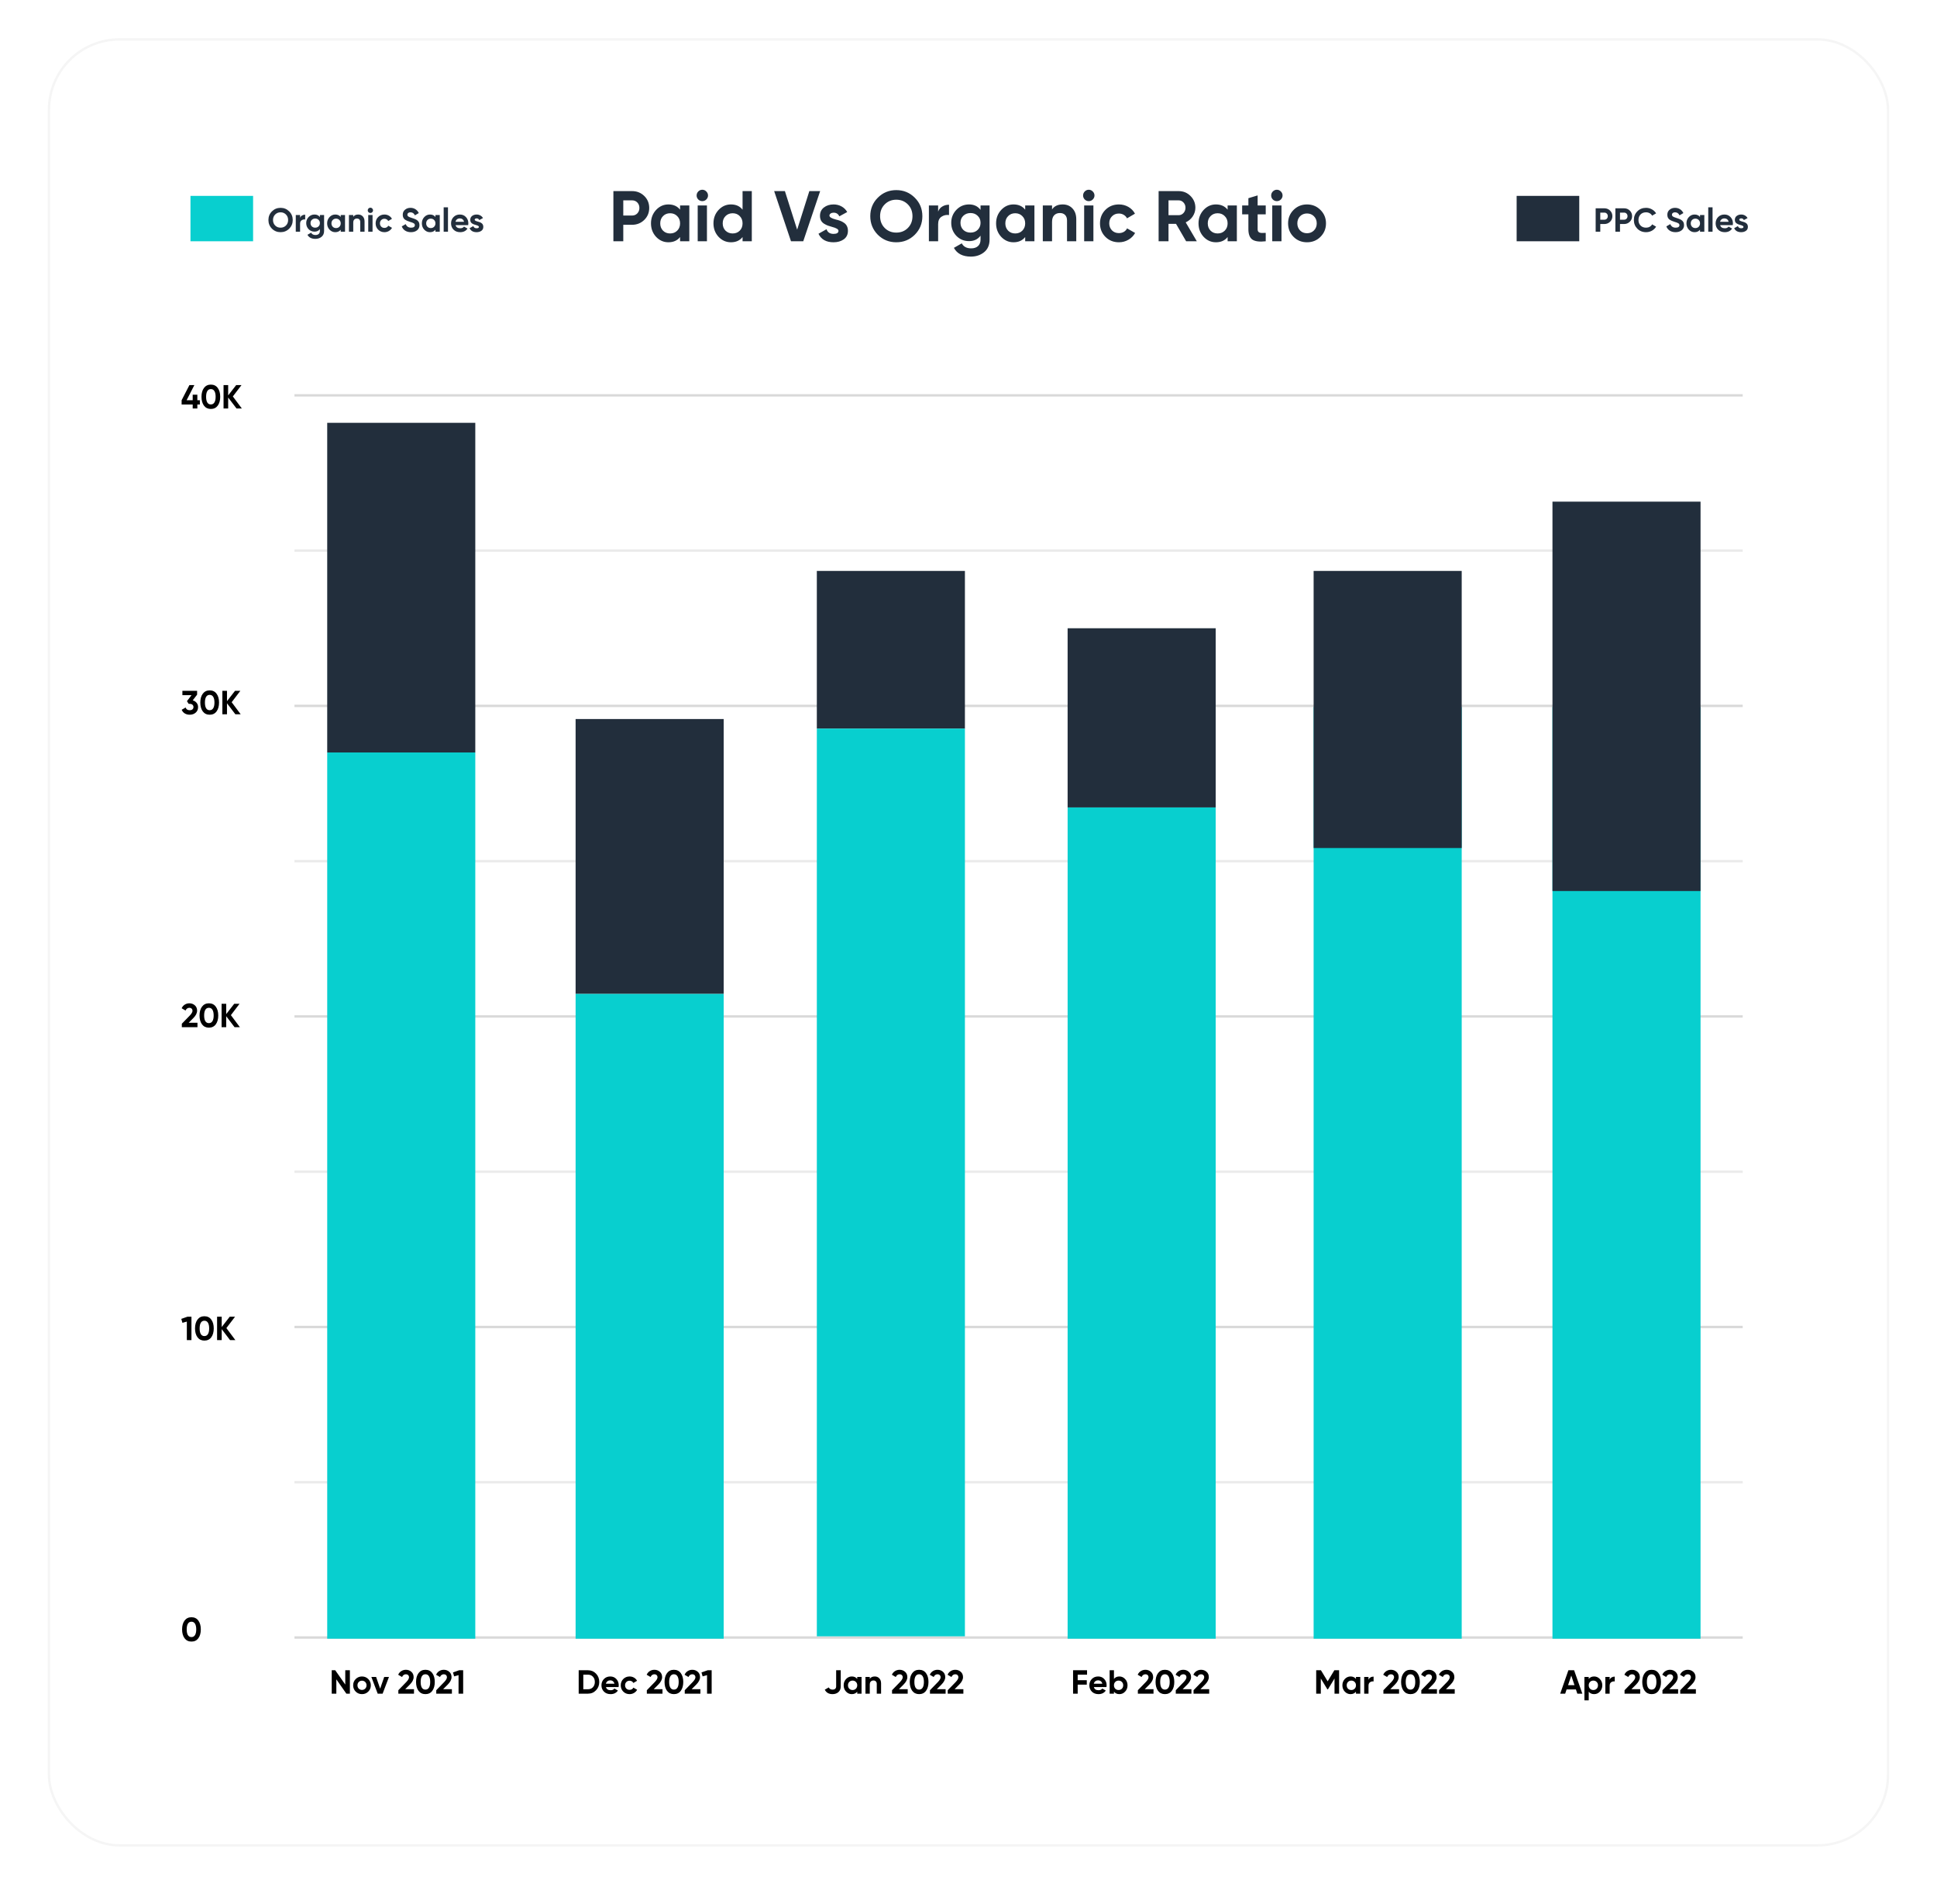 <svg xmlns="http://www.w3.org/2000/svg" width="811" height="797" viewBox="0 0 811 797" fill="none"><g filter="url(#filter0_d_10125_6398)"><rect x="20" y="16" width="771" height="757" rx="30" fill="white"></rect><rect x="20.5" y="16.5" width="770" height="756" rx="29.5" stroke="black" stroke-opacity="0.04"></rect></g><path d="M256.82 80H264.65C266.65 80 268.35 80.68 269.75 82.04C271.13 83.4 271.82 85.07 271.82 87.05C271.82 89.03 271.13 90.7 269.75 92.06C268.35 93.42 266.65 94.1 264.65 94.1H260.96V101H256.82V80ZM260.96 90.23H264.65C265.53 90.23 266.26 89.93 266.84 89.33C267.42 88.71 267.71 87.95 267.71 87.05C267.71 86.13 267.42 85.37 266.84 84.77C266.26 84.17 265.53 83.87 264.65 83.87H260.96V90.23ZM284.739 87.77V86H288.609V101H284.739V99.23C283.579 100.69 281.949 101.42 279.849 101.42C277.849 101.42 276.129 100.66 274.689 99.14C273.269 97.6 272.559 95.72 272.559 93.5C272.559 91.3 273.269 89.43 274.689 87.89C276.129 86.35 277.849 85.58 279.849 85.58C281.949 85.58 283.579 86.31 284.739 87.77ZM277.599 96.56C278.379 97.34 279.369 97.73 280.569 97.73C281.769 97.73 282.759 97.34 283.539 96.56C284.339 95.76 284.739 94.74 284.739 93.5C284.739 92.26 284.339 91.25 283.539 90.47C282.759 89.67 281.769 89.27 280.569 89.27C279.369 89.27 278.379 89.67 277.599 90.47C276.819 91.25 276.429 92.26 276.429 93.5C276.429 94.74 276.819 95.76 277.599 96.56ZM294.039 84.2C293.399 84.2 292.839 83.97 292.359 83.51C291.899 83.03 291.669 82.47 291.669 81.83C291.669 81.19 291.899 80.63 292.359 80.15C292.839 79.67 293.399 79.43 294.039 79.43C294.699 79.43 295.259 79.67 295.719 80.15C296.199 80.63 296.439 81.19 296.439 81.83C296.439 82.47 296.199 83.03 295.719 83.51C295.259 83.97 294.699 84.2 294.039 84.2ZM295.989 101H292.119V86H295.989V101ZM310.901 87.77V80H314.771V101H310.901V99.23C309.761 100.69 308.141 101.42 306.041 101.42C304.021 101.42 302.291 100.66 300.851 99.14C299.431 97.6 298.721 95.72 298.721 93.5C298.721 91.3 299.431 89.43 300.851 87.89C302.291 86.35 304.021 85.58 306.041 85.58C308.141 85.58 309.761 86.31 310.901 87.77ZM303.761 96.56C304.581 97.34 305.581 97.73 306.761 97.73C307.961 97.73 308.951 97.34 309.731 96.56C310.511 95.76 310.901 94.74 310.901 93.5C310.901 92.26 310.511 91.25 309.731 90.47C308.951 89.67 307.961 89.27 306.761 89.27C305.561 89.27 304.561 89.67 303.761 90.47C302.981 91.25 302.591 92.26 302.591 93.5C302.591 94.74 302.981 95.76 303.761 96.56ZM336.31 101H331.18L324.13 80H328.63L333.76 96.14L338.86 80H343.39L336.31 101ZM347.28 90.26C347.28 90.9 348.19 91.45 350.01 91.91C350.65 92.05 351.23 92.22 351.75 92.42C352.27 92.6 352.79 92.87 353.31 93.23C353.85 93.57 354.27 94.03 354.57 94.61C354.87 95.19 355.02 95.86 355.02 96.62C355.02 98.16 354.44 99.35 353.28 100.19C352.12 101.01 350.69 101.42 348.99 101.42C345.91 101.42 343.81 100.23 342.69 97.85L346.05 95.96C346.51 97.26 347.49 97.91 348.99 97.91C350.37 97.91 351.06 97.48 351.06 96.62C351.06 95.98 350.15 95.43 348.33 94.97C347.65 94.79 347.07 94.61 346.59 94.43C346.11 94.25 345.59 93.99 345.03 93.65C344.47 93.29 344.04 92.84 343.74 92.3C343.46 91.74 343.32 91.09 343.32 90.35C343.32 88.87 343.86 87.71 344.94 86.87C346.04 86.01 347.4 85.58 349.02 85.58C350.24 85.58 351.35 85.86 352.35 86.42C353.35 86.96 354.14 87.74 354.72 88.76L351.42 90.56C350.94 89.54 350.14 89.03 349.02 89.03C348.52 89.03 348.1 89.15 347.76 89.39C347.44 89.61 347.28 89.9 347.28 90.26ZM383.006 98.27C380.886 100.37 378.306 101.42 375.266 101.42C372.226 101.42 369.646 100.37 367.526 98.27C365.426 96.13 364.376 93.54 364.376 90.5C364.376 87.44 365.426 84.86 367.526 82.76C369.646 80.64 372.226 79.58 375.266 79.58C378.306 79.58 380.886 80.64 383.006 82.76C385.126 84.86 386.186 87.44 386.186 90.5C386.186 93.56 385.126 96.15 383.006 98.27ZM370.436 95.45C371.716 96.73 373.326 97.37 375.266 97.37C377.206 97.37 378.816 96.73 380.096 95.45C381.396 94.15 382.046 92.5 382.046 90.5C382.046 88.5 381.396 86.85 380.096 85.55C378.796 84.25 377.186 83.6 375.266 83.6C373.346 83.6 371.736 84.25 370.436 85.55C369.136 86.85 368.486 88.5 368.486 90.5C368.486 92.5 369.136 94.15 370.436 95.45ZM392.786 86V88.58C393.126 87.64 393.706 86.93 394.526 86.45C395.346 85.95 396.286 85.7 397.346 85.7V90.02C396.166 89.86 395.106 90.1 394.166 90.74C393.246 91.36 392.786 92.39 392.786 93.83V101H388.916V86H392.786ZM410.542 87.86V86H414.322V100.28C414.322 102.58 413.552 104.35 412.012 105.59C410.492 106.81 408.652 107.42 406.492 107.42C403.092 107.42 400.722 106.2 399.382 103.76L402.682 101.87C403.422 103.27 404.732 103.97 406.612 103.97C407.832 103.97 408.792 103.65 409.492 103.01C410.192 102.37 410.542 101.46 410.542 100.28V98.66C409.402 100.18 407.802 100.94 405.742 100.94C403.622 100.94 401.842 100.2 400.402 98.72C398.982 97.2 398.272 95.38 398.272 93.26C398.272 91.14 398.992 89.33 400.432 87.83C401.872 86.33 403.642 85.58 405.742 85.58C407.802 85.58 409.402 86.34 410.542 87.86ZM409.342 96.23C410.142 95.45 410.542 94.46 410.542 93.26C410.542 92.06 410.142 91.09 409.342 90.35C408.562 89.57 407.562 89.18 406.342 89.18C405.142 89.18 404.132 89.57 403.312 90.35C402.532 91.09 402.142 92.06 402.142 93.26C402.142 94.46 402.532 95.45 403.312 96.23C404.112 96.99 405.122 97.37 406.342 97.37C407.562 97.37 408.562 96.99 409.342 96.23ZM429.232 87.77V86H433.102V101H429.232V99.23C428.072 100.69 426.442 101.42 424.342 101.42C422.342 101.42 420.622 100.66 419.182 99.14C417.762 97.6 417.052 95.72 417.052 93.5C417.052 91.3 417.762 89.43 419.182 87.89C420.622 86.35 422.342 85.58 424.342 85.58C426.442 85.58 428.072 86.31 429.232 87.77ZM422.092 96.56C422.872 97.34 423.862 97.73 425.062 97.73C426.262 97.73 427.252 97.34 428.032 96.56C428.832 95.76 429.232 94.74 429.232 93.5C429.232 92.26 428.832 91.25 428.032 90.47C427.252 89.67 426.262 89.27 425.062 89.27C423.862 89.27 422.872 89.67 422.092 90.47C421.312 91.25 420.922 92.26 420.922 93.5C420.922 94.74 421.312 95.76 422.092 96.56ZM444.951 85.58C446.611 85.58 447.961 86.13 449.001 87.23C450.081 88.35 450.621 89.87 450.621 91.79V101H446.751V92.27C446.751 91.29 446.481 90.53 445.941 89.99C445.421 89.45 444.701 89.18 443.781 89.18C442.761 89.18 441.951 89.5 441.351 90.14C440.771 90.76 440.481 91.68 440.481 92.9V101H436.611V86H440.481V87.68C441.401 86.28 442.891 85.58 444.951 85.58ZM455.845 84.2C455.205 84.2 454.645 83.97 454.165 83.51C453.705 83.03 453.475 82.47 453.475 81.83C453.475 81.19 453.705 80.63 454.165 80.15C454.645 79.67 455.205 79.43 455.845 79.43C456.505 79.43 457.065 79.67 457.525 80.15C458.005 80.63 458.245 81.19 458.245 81.83C458.245 82.47 458.005 83.03 457.525 83.51C457.065 83.97 456.505 84.2 455.845 84.2ZM457.795 101H453.925V86H457.795V101ZM468.477 101.42C466.217 101.42 464.327 100.66 462.807 99.14C461.307 97.62 460.557 95.74 460.557 93.5C460.557 91.26 461.307 89.38 462.807 87.86C464.327 86.34 466.217 85.58 468.477 85.58C469.937 85.58 471.267 85.93 472.467 86.63C473.667 87.33 474.577 88.27 475.197 89.45L471.867 91.4C471.567 90.78 471.107 90.29 470.487 89.93C469.887 89.57 469.207 89.39 468.447 89.39C467.287 89.39 466.327 89.78 465.567 90.56C464.807 91.32 464.427 92.3 464.427 93.5C464.427 94.66 464.807 95.64 465.567 96.44C466.327 97.2 467.287 97.58 468.447 97.58C469.227 97.58 469.917 97.41 470.517 97.07C471.137 96.71 471.597 96.22 471.897 95.6L475.257 97.52C474.597 98.72 473.657 99.67 472.437 100.37C471.237 101.07 469.917 101.42 468.477 101.42ZM501.091 101H496.621L492.391 93.71H489.241V101H485.101V80H493.501C495.441 80 497.091 80.68 498.451 82.04C499.811 83.4 500.491 85.04 500.491 86.96C500.491 88.26 500.121 89.47 499.381 90.59C498.641 91.69 497.661 92.52 496.441 93.08L501.091 101ZM493.501 83.87H489.241V90.08H493.501C494.281 90.08 494.951 89.78 495.511 89.18C496.071 88.56 496.351 87.82 496.351 86.96C496.351 86.1 496.071 85.37 495.511 84.77C494.951 84.17 494.281 83.87 493.501 83.87ZM513.987 87.77V86H517.857V101H513.987V99.23C512.827 100.69 511.197 101.42 509.097 101.42C507.097 101.42 505.377 100.66 503.937 99.14C502.517 97.6 501.807 95.72 501.807 93.5C501.807 91.3 502.517 89.43 503.937 87.89C505.377 86.35 507.097 85.58 509.097 85.58C511.197 85.58 512.827 86.31 513.987 87.77ZM506.847 96.56C507.627 97.34 508.617 97.73 509.817 97.73C511.017 97.73 512.007 97.34 512.787 96.56C513.587 95.76 513.987 94.74 513.987 93.5C513.987 92.26 513.587 91.25 512.787 90.47C512.007 89.67 511.017 89.27 509.817 89.27C508.617 89.27 507.627 89.67 506.847 90.47C506.067 91.25 505.677 92.26 505.677 93.5C505.677 94.74 506.067 95.76 506.847 96.56ZM529.947 86V89.72H526.557V95.96C526.557 96.48 526.687 96.86 526.947 97.1C527.207 97.34 527.587 97.48 528.087 97.52C528.587 97.54 529.207 97.53 529.947 97.49V101C527.327 101.3 525.457 101.06 524.337 100.28C523.237 99.48 522.687 98.04 522.687 95.96V89.72H520.077V86H522.687V82.97L526.557 81.8V86H529.947ZM534.595 84.2C533.955 84.2 533.395 83.97 532.915 83.51C532.455 83.03 532.225 82.47 532.225 81.83C532.225 81.19 532.455 80.63 532.915 80.15C533.395 79.67 533.955 79.43 534.595 79.43C535.255 79.43 535.815 79.67 536.275 80.15C536.755 80.63 536.995 81.19 536.995 81.83C536.995 82.47 536.755 83.03 536.275 83.51C535.815 83.97 535.255 84.2 534.595 84.2ZM536.545 101H532.675V86H536.545V101ZM552.867 99.14C551.347 100.66 549.467 101.42 547.227 101.42C544.987 101.42 543.107 100.66 541.587 99.14C540.067 97.62 539.307 95.74 539.307 93.5C539.307 91.28 540.067 89.41 541.587 87.89C543.127 86.35 545.007 85.58 547.227 85.58C549.447 85.58 551.327 86.35 552.867 87.89C554.407 89.43 555.177 91.3 555.177 93.5C555.177 95.72 554.407 97.6 552.867 99.14ZM544.317 96.47C545.097 97.25 546.067 97.64 547.227 97.64C548.387 97.64 549.357 97.25 550.137 96.47C550.917 95.69 551.307 94.7 551.307 93.5C551.307 92.3 550.917 91.31 550.137 90.53C549.357 89.75 548.387 89.36 547.227 89.36C546.067 89.36 545.097 89.75 544.317 90.53C543.557 91.33 543.177 92.32 543.177 93.5C543.177 94.68 543.557 95.67 544.317 96.47Z" fill="#222E3C"></path><rect x="79.75" y="82" width="26.216" height="19" fill="#08CFCF"></rect><path d="M121.08 95.726C120.091 96.706 118.887 97.196 117.468 97.196C116.05 97.196 114.846 96.706 113.856 95.726C112.876 94.727 112.386 93.519 112.386 92.1C112.386 90.672 112.876 89.468 113.856 88.488C114.846 87.499 116.05 87.004 117.468 87.004C118.887 87.004 120.091 87.499 121.08 88.488C122.07 89.468 122.564 90.672 122.564 92.1C122.564 93.528 122.07 94.737 121.08 95.726ZM115.214 94.41C115.812 95.007 116.563 95.306 117.468 95.306C118.374 95.306 119.125 95.007 119.722 94.41C120.329 93.803 120.632 93.033 120.632 92.1C120.632 91.167 120.329 90.397 119.722 89.79C119.116 89.183 118.364 88.88 117.468 88.88C116.572 88.88 115.821 89.183 115.214 89.79C114.608 90.397 114.304 91.167 114.304 92.1C114.304 93.033 114.608 93.803 115.214 94.41ZM125.644 90V91.204C125.803 90.765 126.073 90.434 126.456 90.21C126.839 89.977 127.277 89.86 127.772 89.86V91.876C127.221 91.801 126.727 91.913 126.288 92.212C125.859 92.501 125.644 92.982 125.644 93.654V97H123.838V90H125.644ZM133.931 90.868V90H135.695V96.664C135.695 97.737 135.335 98.563 134.617 99.142C133.907 99.711 133.049 99.996 132.041 99.996C130.454 99.996 129.348 99.427 128.723 98.288L130.263 97.406C130.608 98.059 131.219 98.386 132.097 98.386C132.666 98.386 133.114 98.237 133.441 97.938C133.767 97.639 133.931 97.215 133.931 96.664V95.908C133.399 96.617 132.652 96.972 131.691 96.972C130.701 96.972 129.871 96.627 129.199 95.936C128.536 95.227 128.205 94.377 128.205 93.388C128.205 92.399 128.541 91.554 129.213 90.854C129.885 90.154 130.711 89.804 131.691 89.804C132.652 89.804 133.399 90.159 133.931 90.868ZM133.371 94.774C133.744 94.41 133.931 93.948 133.931 93.388C133.931 92.828 133.744 92.375 133.371 92.03C133.007 91.666 132.54 91.484 131.971 91.484C131.411 91.484 130.939 91.666 130.557 92.03C130.193 92.375 130.011 92.828 130.011 93.388C130.011 93.948 130.193 94.41 130.557 94.774C130.93 95.129 131.401 95.306 131.971 95.306C132.54 95.306 133.007 95.129 133.371 94.774ZM142.652 90.826V90H144.458V97H142.652V96.174C142.111 96.855 141.35 97.196 140.37 97.196C139.437 97.196 138.634 96.841 137.962 96.132C137.3 95.413 136.968 94.536 136.968 93.5C136.968 92.473 137.3 91.601 137.962 90.882C138.634 90.163 139.437 89.804 140.37 89.804C141.35 89.804 142.111 90.145 142.652 90.826ZM139.32 94.928C139.684 95.292 140.146 95.474 140.706 95.474C141.266 95.474 141.728 95.292 142.092 94.928C142.466 94.555 142.652 94.079 142.652 93.5C142.652 92.921 142.466 92.45 142.092 92.086C141.728 91.713 141.266 91.526 140.706 91.526C140.146 91.526 139.684 91.713 139.32 92.086C138.956 92.45 138.774 92.921 138.774 93.5C138.774 94.079 138.956 94.555 139.32 94.928ZM149.988 89.804C150.763 89.804 151.393 90.061 151.878 90.574C152.382 91.097 152.634 91.806 152.634 92.702V97H150.828V92.926C150.828 92.469 150.702 92.114 150.45 91.862C150.207 91.61 149.871 91.484 149.442 91.484C148.966 91.484 148.588 91.633 148.308 91.932C148.037 92.221 147.902 92.651 147.902 93.22V97H146.096V90H147.902V90.784C148.331 90.131 149.027 89.804 149.988 89.804ZM155.072 89.16C154.773 89.16 154.512 89.053 154.288 88.838C154.073 88.614 153.966 88.353 153.966 88.054C153.966 87.755 154.073 87.494 154.288 87.27C154.512 87.046 154.773 86.934 155.072 86.934C155.38 86.934 155.641 87.046 155.856 87.27C156.08 87.494 156.192 87.755 156.192 88.054C156.192 88.353 156.08 88.614 155.856 88.838C155.641 89.053 155.38 89.16 155.072 89.16ZM155.982 97H154.176V90H155.982V97ZM160.967 97.196C159.912 97.196 159.03 96.841 158.321 96.132C157.621 95.423 157.271 94.545 157.271 93.5C157.271 92.455 157.621 91.577 158.321 90.868C159.03 90.159 159.912 89.804 160.967 89.804C161.648 89.804 162.269 89.967 162.829 90.294C163.389 90.621 163.814 91.059 164.103 91.61L162.549 92.52C162.409 92.231 162.194 92.002 161.905 91.834C161.625 91.666 161.308 91.582 160.953 91.582C160.412 91.582 159.964 91.764 159.609 92.128C159.254 92.483 159.077 92.94 159.077 93.5C159.077 94.041 159.254 94.499 159.609 94.872C159.964 95.227 160.412 95.404 160.953 95.404C161.317 95.404 161.639 95.325 161.919 95.166C162.208 94.998 162.423 94.769 162.563 94.48L164.131 95.376C163.823 95.936 163.384 96.379 162.815 96.706C162.255 97.033 161.639 97.196 160.967 97.196ZM172.071 97.196C171.11 97.196 170.298 96.981 169.635 96.552C168.972 96.123 168.501 95.53 168.221 94.774L169.873 93.808C170.256 94.807 171.007 95.306 172.127 95.306C172.65 95.306 173.042 95.213 173.303 95.026C173.564 94.839 173.695 94.587 173.695 94.27C173.695 93.925 173.541 93.659 173.233 93.472C172.925 93.276 172.374 93.066 171.581 92.842C170.722 92.581 170.046 92.277 169.551 91.932C168.935 91.475 168.627 90.803 168.627 89.916C168.627 89.02 168.94 88.315 169.565 87.802C170.19 87.27 170.951 87.004 171.847 87.004C172.631 87.004 173.326 87.195 173.933 87.578C174.54 87.961 175.011 88.502 175.347 89.202L173.723 90.14C173.331 89.3 172.706 88.88 171.847 88.88C171.455 88.88 171.142 88.973 170.909 89.16C170.676 89.337 170.559 89.571 170.559 89.86C170.559 90.168 170.685 90.42 170.937 90.616C171.217 90.812 171.712 91.017 172.421 91.232L173.093 91.456C173.214 91.493 173.424 91.573 173.723 91.694C174.003 91.797 174.208 91.895 174.339 91.988C174.796 92.268 175.104 92.557 175.263 92.856C175.506 93.248 175.627 93.71 175.627 94.242C175.627 95.147 175.296 95.866 174.633 96.398C173.97 96.93 173.116 97.196 172.071 97.196ZM182.314 90.826V90H184.12V97H182.314V96.174C181.773 96.855 181.012 97.196 180.032 97.196C179.099 97.196 178.296 96.841 177.624 96.132C176.962 95.413 176.63 94.536 176.63 93.5C176.63 92.473 176.962 91.601 177.624 90.882C178.296 90.163 179.099 89.804 180.032 89.804C181.012 89.804 181.773 90.145 182.314 90.826ZM178.982 94.928C179.346 95.292 179.808 95.474 180.368 95.474C180.928 95.474 181.39 95.292 181.754 94.928C182.128 94.555 182.314 94.079 182.314 93.5C182.314 92.921 182.128 92.45 181.754 92.086C181.39 91.713 180.928 91.526 180.368 91.526C179.808 91.526 179.346 91.713 178.982 92.086C178.618 92.45 178.436 92.921 178.436 93.5C178.436 94.079 178.618 94.555 178.982 94.928ZM187.564 97H185.758V86.78H187.564V97ZM196.021 94.242H190.743C190.976 95.119 191.634 95.558 192.717 95.558C193.408 95.558 193.93 95.325 194.285 94.858L195.741 95.698C195.05 96.697 194.033 97.196 192.689 97.196C191.532 97.196 190.603 96.846 189.903 96.146C189.203 95.446 188.853 94.564 188.853 93.5C188.853 92.455 189.198 91.577 189.889 90.868C190.57 90.159 191.457 89.804 192.549 89.804C193.585 89.804 194.43 90.159 195.083 90.868C195.755 91.577 196.091 92.455 196.091 93.5C196.091 93.696 196.068 93.943 196.021 94.242ZM190.715 92.842H194.285C194.182 92.385 193.972 92.035 193.655 91.792C193.347 91.549 192.978 91.428 192.549 91.428C192.064 91.428 191.662 91.554 191.345 91.806C191.028 92.049 190.818 92.394 190.715 92.842ZM198.744 91.988C198.744 92.287 199.169 92.543 200.018 92.758C200.317 92.823 200.588 92.903 200.83 92.996C201.073 93.08 201.316 93.206 201.558 93.374C201.81 93.533 202.006 93.747 202.146 94.018C202.286 94.289 202.356 94.601 202.356 94.956C202.356 95.675 202.086 96.23 201.544 96.622C201.003 97.005 200.336 97.196 199.542 97.196C198.105 97.196 197.125 96.641 196.602 95.53L198.17 94.648C198.385 95.255 198.842 95.558 199.542 95.558C200.186 95.558 200.508 95.357 200.508 94.956C200.508 94.657 200.084 94.401 199.234 94.186C198.917 94.102 198.646 94.018 198.422 93.934C198.198 93.85 197.956 93.729 197.694 93.57C197.433 93.402 197.232 93.192 197.092 92.94C196.962 92.679 196.896 92.375 196.896 92.03C196.896 91.339 197.148 90.798 197.652 90.406C198.166 90.005 198.8 89.804 199.556 89.804C200.126 89.804 200.644 89.935 201.11 90.196C201.577 90.448 201.946 90.812 202.216 91.288L200.676 92.128C200.452 91.652 200.079 91.414 199.556 91.414C199.323 91.414 199.127 91.47 198.968 91.582C198.819 91.685 198.744 91.82 198.744 91.988Z" fill="#222E3C"></path><rect x="635" y="82" width="26.216" height="19" fill="#222E3C"></rect><path d="M668.085 87.2H671.739C672.672 87.2 673.465 87.517 674.119 88.152C674.763 88.787 675.085 89.566 675.085 90.49C675.085 91.414 674.763 92.193 674.119 92.828C673.465 93.463 672.672 93.78 671.739 93.78H670.017V97H668.085V87.2ZM670.017 91.974H671.739C672.149 91.974 672.49 91.834 672.761 91.554C673.031 91.265 673.167 90.91 673.167 90.49C673.167 90.061 673.031 89.706 672.761 89.426C672.49 89.146 672.149 89.006 671.739 89.006H670.017V91.974ZM676.342 87.2H679.996C680.93 87.2 681.723 87.517 682.376 88.152C683.02 88.787 683.342 89.566 683.342 90.49C683.342 91.414 683.02 92.193 682.376 92.828C681.723 93.463 680.93 93.78 679.996 93.78H678.274V97H676.342V87.2ZM678.274 91.974H679.996C680.407 91.974 680.748 91.834 681.018 91.554C681.289 91.265 681.424 90.91 681.424 90.49C681.424 90.061 681.289 89.706 681.018 89.426C680.748 89.146 680.407 89.006 679.996 89.006H678.274V91.974ZM689.18 97.196C687.715 97.196 686.497 96.706 685.526 95.726C684.565 94.755 684.084 93.547 684.084 92.1C684.084 90.644 684.565 89.435 685.526 88.474C686.497 87.494 687.715 87.004 689.18 87.004C690.067 87.004 690.883 87.214 691.63 87.634C692.386 88.045 692.974 88.605 693.394 89.314L691.728 90.28C691.485 89.841 691.14 89.501 690.692 89.258C690.244 89.006 689.74 88.88 689.18 88.88C688.228 88.88 687.458 89.179 686.87 89.776C686.291 90.383 686.002 91.157 686.002 92.1C686.002 93.033 686.291 93.803 686.87 94.41C687.458 95.007 688.228 95.306 689.18 95.306C689.74 95.306 690.244 95.185 690.692 94.942C691.149 94.69 691.495 94.349 691.728 93.92L693.394 94.886C692.974 95.595 692.386 96.16 691.63 96.58C690.883 96.991 690.067 97.196 689.18 97.196ZM701.536 97.196C700.575 97.196 699.763 96.981 699.1 96.552C698.437 96.123 697.966 95.53 697.686 94.774L699.338 93.808C699.721 94.807 700.472 95.306 701.592 95.306C702.115 95.306 702.507 95.213 702.768 95.026C703.029 94.839 703.16 94.587 703.16 94.27C703.16 93.925 703.006 93.659 702.698 93.472C702.39 93.276 701.839 93.066 701.046 92.842C700.187 92.581 699.511 92.277 699.016 91.932C698.4 91.475 698.092 90.803 698.092 89.916C698.092 89.02 698.405 88.315 699.03 87.802C699.655 87.27 700.416 87.004 701.312 87.004C702.096 87.004 702.791 87.195 703.398 87.578C704.005 87.961 704.476 88.502 704.812 89.202L703.188 90.14C702.796 89.3 702.171 88.88 701.312 88.88C700.92 88.88 700.607 88.973 700.374 89.16C700.141 89.337 700.024 89.571 700.024 89.86C700.024 90.168 700.15 90.42 700.402 90.616C700.682 90.812 701.177 91.017 701.886 91.232L702.558 91.456C702.679 91.493 702.889 91.573 703.188 91.694C703.468 91.797 703.673 91.895 703.804 91.988C704.261 92.268 704.569 92.557 704.728 92.856C704.971 93.248 705.092 93.71 705.092 94.242C705.092 95.147 704.761 95.866 704.098 96.398C703.435 96.93 702.581 97.196 701.536 97.196ZM711.78 90.826V90H713.586V97H711.78V96.174C711.238 96.855 710.478 97.196 709.498 97.196C708.564 97.196 707.762 96.841 707.09 96.132C706.427 95.413 706.096 94.536 706.096 93.5C706.096 92.473 706.427 91.601 707.09 90.882C707.762 90.163 708.564 89.804 709.498 89.804C710.478 89.804 711.238 90.145 711.78 90.826ZM708.448 94.928C708.812 95.292 709.274 95.474 709.834 95.474C710.394 95.474 710.856 95.292 711.22 94.928C711.593 94.555 711.78 94.079 711.78 93.5C711.78 92.921 711.593 92.45 711.22 92.086C710.856 91.713 710.394 91.526 709.834 91.526C709.274 91.526 708.812 91.713 708.448 92.086C708.084 92.45 707.902 92.921 707.902 93.5C707.902 94.079 708.084 94.555 708.448 94.928ZM717.029 97H715.223V86.78H717.029V97ZM725.486 94.242H720.208C720.442 95.119 721.1 95.558 722.182 95.558C722.873 95.558 723.396 95.325 723.75 94.858L725.206 95.698C724.516 96.697 723.498 97.196 722.154 97.196C720.997 97.196 720.068 96.846 719.368 96.146C718.668 95.446 718.318 94.564 718.318 93.5C718.318 92.455 718.664 91.577 719.354 90.868C720.036 90.159 720.922 89.804 722.014 89.804C723.05 89.804 723.895 90.159 724.548 90.868C725.22 91.577 725.556 92.455 725.556 93.5C725.556 93.696 725.533 93.943 725.486 94.242ZM720.18 92.842H723.75C723.648 92.385 723.438 92.035 723.12 91.792C722.812 91.549 722.444 91.428 722.014 91.428C721.529 91.428 721.128 91.554 720.81 91.806C720.493 92.049 720.283 92.394 720.18 92.842ZM728.21 91.988C728.21 92.287 728.634 92.543 729.484 92.758C729.782 92.823 730.053 92.903 730.296 92.996C730.538 93.08 730.781 93.206 731.024 93.374C731.276 93.533 731.472 93.747 731.612 94.018C731.752 94.289 731.822 94.601 731.822 94.956C731.822 95.675 731.551 96.23 731.01 96.622C730.468 97.005 729.801 97.196 729.008 97.196C727.57 97.196 726.59 96.641 726.068 95.53L727.636 94.648C727.85 95.255 728.308 95.558 729.008 95.558C729.652 95.558 729.974 95.357 729.974 94.956C729.974 94.657 729.549 94.401 728.7 94.186C728.382 94.102 728.112 94.018 727.888 93.934C727.664 93.85 727.421 93.729 727.16 93.57C726.898 93.402 726.698 93.192 726.558 92.94C726.427 92.679 726.362 92.375 726.362 92.03C726.362 91.339 726.614 90.798 727.118 90.406C727.631 90.005 728.266 89.804 729.022 89.804C729.591 89.804 730.109 89.935 730.576 90.196C731.042 90.448 731.411 90.812 731.682 91.288L730.142 92.128C729.918 91.652 729.544 91.414 729.022 91.414C728.788 91.414 728.592 91.47 728.434 91.582C728.284 91.685 728.21 91.82 728.21 91.988Z" fill="#222E3C"></path><path d="M82.624 167.542H83.674V169.334H82.624V171H80.678V169.334H76.044V167.542L79.306 161.2H81.378L78.13 167.542H80.678V165.218H82.624V167.542ZM88.281 171.196C87.058 171.196 86.097 170.734 85.397 169.81C84.706 168.867 84.361 167.631 84.361 166.1C84.361 164.569 84.706 163.337 85.397 162.404C86.097 161.471 87.058 161.004 88.281 161.004C89.522 161.004 90.483 161.471 91.165 162.404C91.855 163.337 92.201 164.569 92.201 166.1C92.201 167.631 91.855 168.867 91.165 169.81C90.483 170.734 89.522 171.196 88.281 171.196ZM90.283 166.1C90.283 165.055 90.11 164.257 89.765 163.706C89.429 163.155 88.934 162.88 88.281 162.88C87.627 162.88 87.133 163.155 86.797 163.706C86.461 164.257 86.293 165.055 86.293 166.1C86.293 167.145 86.461 167.943 86.797 168.494C87.133 169.035 87.627 169.306 88.281 169.306C88.934 169.306 89.429 169.031 89.765 168.48C90.11 167.929 90.283 167.136 90.283 166.1ZM97.491 165.96L101.257 171H99.031L95.531 166.408V171H93.599V161.2H95.531V165.526L98.891 161.2H101.117L97.491 165.96Z" fill="black"></path><path d="M82.526 290.796L80.692 293.176C81.373 293.372 81.914 293.717 82.316 294.212C82.726 294.707 82.932 295.295 82.932 295.976C82.932 296.984 82.591 297.773 81.91 298.342C81.247 298.911 80.421 299.196 79.432 299.196C78.657 299.196 77.971 299.019 77.374 298.664C76.776 298.3 76.342 297.787 76.072 297.124L77.724 296.172C77.957 296.928 78.526 297.306 79.432 297.306C79.926 297.306 80.309 297.189 80.58 296.956C80.86 296.713 81 296.387 81 295.976C81 295.575 80.86 295.253 80.58 295.01C80.309 294.767 79.926 294.646 79.432 294.646H79.012L78.27 293.526L80.202 291.006H76.366V289.2H82.526V290.796ZM87.788 299.196C86.566 299.196 85.605 298.734 84.904 297.81C84.214 296.867 83.868 295.631 83.868 294.1C83.868 292.569 84.214 291.337 84.904 290.404C85.605 289.471 86.566 289.004 87.788 289.004C89.03 289.004 89.991 289.471 90.672 290.404C91.363 291.337 91.709 292.569 91.709 294.1C91.709 295.631 91.363 296.867 90.672 297.81C89.991 298.734 89.03 299.196 87.788 299.196ZM89.79 294.1C89.79 293.055 89.618 292.257 89.272 291.706C88.936 291.155 88.442 290.88 87.788 290.88C87.135 290.88 86.641 291.155 86.305 291.706C85.969 292.257 85.8 293.055 85.8 294.1C85.8 295.145 85.969 295.943 86.305 296.494C86.641 297.035 87.135 297.306 87.788 297.306C88.442 297.306 88.936 297.031 89.272 296.48C89.618 295.929 89.79 295.136 89.79 294.1ZM96.999 293.96L100.765 299H98.539L95.039 294.408V299H93.107V289.2H95.039V293.526L98.399 289.2H100.625L96.999 293.96Z" fill="black"></path><path d="M82.68 430H76.128V428.558L79.474 425.114C80.22 424.321 80.594 423.667 80.594 423.154C80.594 422.771 80.472 422.463 80.23 422.23C79.996 421.997 79.693 421.88 79.32 421.88C78.573 421.88 78.027 422.263 77.682 423.028L76.058 422.076C76.356 421.413 76.79 420.905 77.36 420.55C77.938 420.186 78.582 420.004 79.292 420.004C80.178 420.004 80.939 420.284 81.574 420.844C82.208 421.395 82.526 422.141 82.526 423.084C82.526 424.101 81.989 425.147 80.916 426.22L78.998 428.138H82.68V430ZM87.46 430.196C86.238 430.196 85.276 429.734 84.576 428.81C83.886 427.867 83.54 426.631 83.54 425.1C83.54 423.569 83.886 422.337 84.576 421.404C85.276 420.471 86.238 420.004 87.46 420.004C88.702 420.004 89.663 420.471 90.344 421.404C91.035 422.337 91.38 423.569 91.38 425.1C91.38 426.631 91.035 427.867 90.344 428.81C89.663 429.734 88.702 430.196 87.46 430.196ZM89.462 425.1C89.462 424.055 89.29 423.257 88.944 422.706C88.608 422.155 88.114 421.88 87.46 421.88C86.807 421.88 86.312 422.155 85.976 422.706C85.64 423.257 85.472 424.055 85.472 425.1C85.472 426.145 85.64 426.943 85.976 427.494C86.312 428.035 86.807 428.306 87.46 428.306C88.114 428.306 88.608 428.031 88.944 427.48C89.29 426.929 89.462 426.136 89.462 425.1ZM96.671 424.96L100.437 430H98.211L94.711 425.408V430H92.779V420.2H94.711V424.526L98.071 420.2H100.297L96.671 424.96Z" fill="black"></path><path d="M75.904 552.11L78.48 551.2H80.16V561H78.228V553.244L76.38 553.762L75.904 552.11ZM85.574 561.196C84.351 561.196 83.39 560.734 82.69 559.81C81.999 558.867 81.654 557.631 81.654 556.1C81.654 554.569 81.999 553.337 82.69 552.404C83.39 551.471 84.351 551.004 85.574 551.004C86.815 551.004 87.776 551.471 88.458 552.404C89.148 553.337 89.494 554.569 89.494 556.1C89.494 557.631 89.148 558.867 88.458 559.81C87.776 560.734 86.815 561.196 85.574 561.196ZM87.576 556.1C87.576 555.055 87.403 554.257 87.058 553.706C86.722 553.155 86.227 552.88 85.574 552.88C84.92 552.88 84.426 553.155 84.09 553.706C83.754 554.257 83.586 555.055 83.586 556.1C83.586 557.145 83.754 557.943 84.09 558.494C84.426 559.035 84.92 559.306 85.574 559.306C86.227 559.306 86.722 559.031 87.058 558.48C87.403 557.929 87.576 557.136 87.576 556.1ZM94.784 555.96L98.55 561H96.324L92.824 556.408V561H90.892V551.2H92.824V555.526L96.184 551.2H98.41L94.784 555.96Z" fill="black"></path><path d="M80.16 687.196C78.937 687.196 77.976 686.734 77.276 685.81C76.585 684.867 76.24 683.631 76.24 682.1C76.24 680.569 76.585 679.337 77.276 678.404C77.976 677.471 78.937 677.004 80.16 677.004C81.401 677.004 82.362 677.471 83.044 678.404C83.734 679.337 84.08 680.569 84.08 682.1C84.08 683.631 83.734 684.867 83.044 685.81C82.362 686.734 81.401 687.196 80.16 687.196ZM82.162 682.1C82.162 681.055 81.989 680.257 81.644 679.706C81.308 679.155 80.813 678.88 80.16 678.88C79.506 678.88 79.012 679.155 78.676 679.706C78.34 680.257 78.172 681.055 78.172 682.1C78.172 683.145 78.34 683.943 78.676 684.494C79.012 685.035 79.506 685.306 80.16 685.306C80.813 685.306 81.308 685.031 81.644 684.48C81.989 683.929 82.162 683.136 82.162 682.1Z" fill="black"></path><path d="M144.56 705.178V699.2H146.492V709H145.022L140.822 703.008V709H138.89V699.2H140.36L144.56 705.178ZM154.19 708.132C153.481 708.841 152.604 709.196 151.558 709.196C150.513 709.196 149.636 708.841 148.926 708.132C148.217 707.423 147.862 706.545 147.862 705.5C147.862 704.464 148.217 703.591 148.926 702.882C149.645 702.163 150.522 701.804 151.558 701.804C152.594 701.804 153.472 702.163 154.19 702.882C154.909 703.601 155.268 704.473 155.268 705.5C155.268 706.536 154.909 707.413 154.19 708.132ZM150.2 706.886C150.564 707.25 151.017 707.432 151.558 707.432C152.1 707.432 152.552 707.25 152.916 706.886C153.28 706.522 153.462 706.06 153.462 705.5C153.462 704.94 153.28 704.478 152.916 704.114C152.552 703.75 152.1 703.568 151.558 703.568C151.017 703.568 150.564 703.75 150.2 704.114C149.846 704.487 149.668 704.949 149.668 705.5C149.668 706.051 149.846 706.513 150.2 706.886ZM159.163 706.9L160.871 702H162.859L160.199 709H158.141L155.481 702H157.469L159.163 706.9ZM173.334 709H166.782V707.558L170.128 704.114C170.875 703.321 171.248 702.667 171.248 702.154C171.248 701.771 171.127 701.463 170.884 701.23C170.651 700.997 170.348 700.88 169.974 700.88C169.228 700.88 168.682 701.263 168.336 702.028L166.712 701.076C167.011 700.413 167.445 699.905 168.014 699.55C168.593 699.186 169.237 699.004 169.946 699.004C170.833 699.004 171.594 699.284 172.228 699.844C172.863 700.395 173.18 701.141 173.18 702.084C173.18 703.101 172.644 704.147 171.57 705.22L169.652 707.138H173.334V709ZM178.115 709.196C176.892 709.196 175.931 708.734 175.231 707.81C174.54 706.867 174.195 705.631 174.195 704.1C174.195 702.569 174.54 701.337 175.231 700.404C175.931 699.471 176.892 699.004 178.115 699.004C179.356 699.004 180.318 699.471 180.999 700.404C181.69 701.337 182.035 702.569 182.035 704.1C182.035 705.631 181.69 706.867 180.999 707.81C180.318 708.734 179.356 709.196 178.115 709.196ZM180.117 704.1C180.117 703.055 179.944 702.257 179.599 701.706C179.263 701.155 178.768 700.88 178.115 700.88C177.462 700.88 176.967 701.155 176.631 701.706C176.295 702.257 176.127 703.055 176.127 704.1C176.127 705.145 176.295 705.943 176.631 706.494C176.967 707.035 177.462 707.306 178.115 707.306C178.768 707.306 179.263 707.031 179.599 706.48C179.944 705.929 180.117 705.136 180.117 704.1ZM189.207 709H182.655V707.558L186.001 704.114C186.748 703.321 187.121 702.667 187.121 702.154C187.121 701.771 187 701.463 186.757 701.23C186.524 700.997 186.221 700.88 185.847 700.88C185.101 700.88 184.555 701.263 184.209 702.028L182.585 701.076C182.884 700.413 183.318 699.905 183.887 699.55C184.466 699.186 185.11 699.004 185.819 699.004C186.706 699.004 187.467 699.284 188.101 699.844C188.736 700.395 189.053 701.141 189.053 702.084C189.053 703.101 188.517 704.147 187.443 705.22L185.525 707.138H189.207V709ZM189.664 700.11L192.24 699.2H193.92V709H191.988V701.244L190.14 701.762L189.664 700.11Z" fill="black"></path><path d="M242.29 699.2H246.182C247.526 699.2 248.646 699.671 249.542 700.614C250.447 701.547 250.9 702.709 250.9 704.1C250.9 705.491 250.447 706.653 249.542 707.586C248.646 708.529 247.526 709 246.182 709H242.29V699.2ZM244.222 707.152H246.182C247.031 707.152 247.722 706.872 248.254 706.312C248.786 705.733 249.052 704.996 249.052 704.1C249.052 703.195 248.786 702.462 248.254 701.902C247.722 701.333 247.031 701.048 246.182 701.048H244.222V707.152ZM258.99 706.242H253.712C253.946 707.119 254.604 707.558 255.686 707.558C256.377 707.558 256.9 707.325 257.254 706.858L258.71 707.698C258.02 708.697 257.002 709.196 255.658 709.196C254.501 709.196 253.572 708.846 252.872 708.146C252.172 707.446 251.822 706.564 251.822 705.5C251.822 704.455 252.168 703.577 252.858 702.868C253.54 702.159 254.426 701.804 255.518 701.804C256.554 701.804 257.399 702.159 258.052 702.868C258.724 703.577 259.06 704.455 259.06 705.5C259.06 705.696 259.037 705.943 258.99 706.242ZM253.684 704.842H257.254C257.152 704.385 256.942 704.035 256.624 703.792C256.316 703.549 255.948 703.428 255.518 703.428C255.033 703.428 254.632 703.554 254.314 703.806C253.997 704.049 253.787 704.394 253.684 704.842ZM263.598 709.196C262.544 709.196 261.662 708.841 260.952 708.132C260.252 707.423 259.902 706.545 259.902 705.5C259.902 704.455 260.252 703.577 260.952 702.868C261.662 702.159 262.544 701.804 263.598 701.804C264.28 701.804 264.9 701.967 265.46 702.294C266.02 702.621 266.445 703.059 266.734 703.61L265.18 704.52C265.04 704.231 264.826 704.002 264.536 703.834C264.256 703.666 263.939 703.582 263.584 703.582C263.043 703.582 262.595 703.764 262.24 704.128C261.886 704.483 261.708 704.94 261.708 705.5C261.708 706.041 261.886 706.499 262.24 706.872C262.595 707.227 263.043 707.404 263.584 707.404C263.948 707.404 264.27 707.325 264.55 707.166C264.84 706.998 265.054 706.769 265.194 706.48L266.762 707.376C266.454 707.936 266.016 708.379 265.446 708.706C264.886 709.033 264.27 709.196 263.598 709.196ZM277.376 709H270.824V707.558L274.17 704.114C274.917 703.321 275.29 702.667 275.29 702.154C275.29 701.771 275.169 701.463 274.926 701.23C274.693 700.997 274.389 700.88 274.016 700.88C273.269 700.88 272.723 701.263 272.378 702.028L270.754 701.076C271.053 700.413 271.487 699.905 272.056 699.55C272.635 699.186 273.279 699.004 273.988 699.004C274.875 699.004 275.635 699.284 276.27 699.844C276.905 700.395 277.222 701.141 277.222 702.084C277.222 703.101 276.685 704.147 275.612 705.22L273.694 707.138H277.376V709ZM282.157 709.196C280.934 709.196 279.973 708.734 279.273 707.81C278.582 706.867 278.237 705.631 278.237 704.1C278.237 702.569 278.582 701.337 279.273 700.404C279.973 699.471 280.934 699.004 282.157 699.004C283.398 699.004 284.36 699.471 285.041 700.404C285.732 701.337 286.077 702.569 286.077 704.1C286.077 705.631 285.732 706.867 285.041 707.81C284.36 708.734 283.398 709.196 282.157 709.196ZM284.159 704.1C284.159 703.055 283.986 702.257 283.641 701.706C283.305 701.155 282.81 700.88 282.157 700.88C281.504 700.88 281.009 701.155 280.673 701.706C280.337 702.257 280.169 703.055 280.169 704.1C280.169 705.145 280.337 705.943 280.673 706.494C281.009 707.035 281.504 707.306 282.157 707.306C282.81 707.306 283.305 707.031 283.641 706.48C283.986 705.929 284.159 705.136 284.159 704.1ZM293.249 709H286.697V707.558L290.043 704.114C290.79 703.321 291.163 702.667 291.163 702.154C291.163 701.771 291.042 701.463 290.799 701.23C290.566 700.997 290.263 700.88 289.889 700.88C289.143 700.88 288.597 701.263 288.251 702.028L286.627 701.076C286.926 700.413 287.36 699.905 287.929 699.55C288.508 699.186 289.152 699.004 289.861 699.004C290.748 699.004 291.509 699.284 292.143 699.844C292.778 700.395 293.095 701.141 293.095 702.084C293.095 703.101 292.559 704.147 291.485 705.22L289.567 707.138H293.249V709ZM293.706 700.11L296.282 699.2H297.962V709H296.03V701.244L294.182 701.762L293.706 700.11Z" fill="black"></path><path d="M348.563 709.196C347.023 709.196 345.945 708.575 345.329 707.334L346.995 706.382C347.303 706.998 347.826 707.306 348.563 707.306C349.067 707.306 349.445 707.189 349.697 706.956C349.959 706.713 350.089 706.377 350.089 705.948V699.2H352.007V705.948C352.007 706.975 351.685 707.773 351.041 708.342C350.407 708.911 349.581 709.196 348.563 709.196ZM358.916 702.826V702H360.722V709H358.916V708.174C358.374 708.855 357.614 709.196 356.634 709.196C355.7 709.196 354.898 708.841 354.226 708.132C353.563 707.413 353.232 706.536 353.232 705.5C353.232 704.473 353.563 703.601 354.226 702.882C354.898 702.163 355.7 701.804 356.634 701.804C357.614 701.804 358.374 702.145 358.916 702.826ZM355.584 706.928C355.948 707.292 356.41 707.474 356.97 707.474C357.53 707.474 357.992 707.292 358.356 706.928C358.729 706.555 358.916 706.079 358.916 705.5C358.916 704.921 358.729 704.45 358.356 704.086C357.992 703.713 357.53 703.526 356.97 703.526C356.41 703.526 355.948 703.713 355.584 704.086C355.22 704.45 355.038 704.921 355.038 705.5C355.038 706.079 355.22 706.555 355.584 706.928ZM366.251 701.804C367.026 701.804 367.656 702.061 368.141 702.574C368.645 703.097 368.897 703.806 368.897 704.702V709H367.091V704.926C367.091 704.469 366.965 704.114 366.713 703.862C366.471 703.61 366.135 703.484 365.705 703.484C365.229 703.484 364.851 703.633 364.571 703.932C364.301 704.221 364.165 704.651 364.165 705.22V709H362.359V702H364.165V702.784C364.595 702.131 365.29 701.804 366.251 701.804ZM380.043 709H373.491V707.558L376.837 704.114C377.584 703.321 377.957 702.667 377.957 702.154C377.957 701.771 377.836 701.463 377.593 701.23C377.36 700.997 377.057 700.88 376.683 700.88C375.937 700.88 375.391 701.263 375.045 702.028L373.421 701.076C373.72 700.413 374.154 699.905 374.723 699.55C375.302 699.186 375.946 699.004 376.655 699.004C377.542 699.004 378.303 699.284 378.937 699.844C379.572 700.395 379.889 701.141 379.889 702.084C379.889 703.101 379.353 704.147 378.279 705.22L376.361 707.138H380.043V709ZM384.824 709.196C383.602 709.196 382.64 708.734 381.94 707.81C381.25 706.867 380.904 705.631 380.904 704.1C380.904 702.569 381.25 701.337 381.94 700.404C382.64 699.471 383.602 699.004 384.824 699.004C386.066 699.004 387.027 699.471 387.708 700.404C388.399 701.337 388.744 702.569 388.744 704.1C388.744 705.631 388.399 706.867 387.708 707.81C387.027 708.734 386.066 709.196 384.824 709.196ZM386.826 704.1C386.826 703.055 386.654 702.257 386.308 701.706C385.972 701.155 385.478 700.88 384.824 700.88C384.171 700.88 383.676 701.155 383.34 701.706C383.004 702.257 382.836 703.055 382.836 704.1C382.836 705.145 383.004 705.943 383.34 706.494C383.676 707.035 384.171 707.306 384.824 707.306C385.478 707.306 385.972 707.031 386.308 706.48C386.654 705.929 386.826 705.136 386.826 704.1ZM395.916 709H389.364V707.558L392.71 704.114C393.457 703.321 393.83 702.667 393.83 702.154C393.83 701.771 393.709 701.463 393.466 701.23C393.233 700.997 392.93 700.88 392.556 700.88C391.81 700.88 391.264 701.263 390.918 702.028L389.294 701.076C389.593 700.413 390.027 699.905 390.596 699.55C391.175 699.186 391.819 699.004 392.528 699.004C393.415 699.004 394.176 699.284 394.81 699.844C395.445 700.395 395.762 701.141 395.762 702.084C395.762 703.101 395.226 704.147 394.152 705.22L392.234 707.138H395.916V709ZM403.354 709H396.802V707.558L400.148 704.114C400.895 703.321 401.268 702.667 401.268 702.154C401.268 701.771 401.147 701.463 400.904 701.23C400.671 700.997 400.367 700.88 399.994 700.88C399.247 700.88 398.701 701.263 398.356 702.028L396.732 701.076C397.031 700.413 397.465 699.905 398.034 699.55C398.613 699.186 399.257 699.004 399.966 699.004C400.853 699.004 401.613 699.284 402.248 699.844C402.883 700.395 403.2 701.141 403.2 702.084C403.2 703.101 402.663 704.147 401.59 705.22L399.672 707.138H403.354V709Z" fill="black"></path><path d="M455.136 699.2V701.048H451.216V703.372H455.024V705.22H451.216V709H449.284V699.2H455.136ZM463.264 706.242H457.986C458.219 707.119 458.877 707.558 459.96 707.558C460.65 707.558 461.173 707.325 461.528 706.858L462.984 707.698C462.293 708.697 461.276 709.196 459.932 709.196C458.774 709.196 457.846 708.846 457.146 708.146C456.446 707.446 456.096 706.564 456.096 705.5C456.096 704.455 456.441 703.577 457.132 702.868C457.813 702.159 458.7 701.804 459.792 701.804C460.828 701.804 461.672 702.159 462.326 702.868C462.998 703.577 463.334 704.455 463.334 705.5C463.334 705.696 463.31 705.943 463.264 706.242ZM457.958 704.842H461.528C461.425 704.385 461.215 704.035 460.898 703.792C460.59 703.549 460.221 703.428 459.792 703.428C459.306 703.428 458.905 703.554 458.588 703.806C458.27 704.049 458.06 704.394 457.958 704.842ZM468.668 701.804C469.611 701.804 470.414 702.163 471.076 702.882C471.748 703.601 472.084 704.473 472.084 705.5C472.084 706.545 471.748 707.423 471.076 708.132C470.423 708.841 469.62 709.196 468.668 709.196C467.688 709.196 466.932 708.855 466.4 708.174V709H464.594V699.2H466.4V702.826C466.932 702.145 467.688 701.804 468.668 701.804ZM466.946 706.928C467.31 707.292 467.772 707.474 468.332 707.474C468.892 707.474 469.354 707.292 469.718 706.928C470.092 706.555 470.278 706.079 470.278 705.5C470.278 704.921 470.092 704.45 469.718 704.086C469.354 703.713 468.892 703.526 468.332 703.526C467.772 703.526 467.31 703.713 466.946 704.086C466.582 704.45 466.4 704.921 466.4 705.5C466.4 706.079 466.582 706.555 466.946 706.928ZM482.962 709H476.41V707.558L479.756 704.114C480.503 703.321 480.876 702.667 480.876 702.154C480.876 701.771 480.755 701.463 480.512 701.23C480.279 700.997 479.975 700.88 479.602 700.88C478.855 700.88 478.309 701.263 477.964 702.028L476.34 701.076C476.639 700.413 477.073 699.905 477.642 699.55C478.221 699.186 478.865 699.004 479.574 699.004C480.461 699.004 481.221 699.284 481.856 699.844C482.491 700.395 482.808 701.141 482.808 702.084C482.808 703.101 482.271 704.147 481.198 705.22L479.28 707.138H482.962V709ZM487.743 709.196C486.52 709.196 485.559 708.734 484.859 707.81C484.168 706.867 483.823 705.631 483.823 704.1C483.823 702.569 484.168 701.337 484.859 700.404C485.559 699.471 486.52 699.004 487.743 699.004C488.984 699.004 489.945 699.471 490.627 700.404C491.317 701.337 491.663 702.569 491.663 704.1C491.663 705.631 491.317 706.867 490.627 707.81C489.945 708.734 488.984 709.196 487.743 709.196ZM489.745 704.1C489.745 703.055 489.572 702.257 489.227 701.706C488.891 701.155 488.396 700.88 487.743 700.88C487.089 700.88 486.595 701.155 486.259 701.706C485.923 702.257 485.755 703.055 485.755 704.1C485.755 705.145 485.923 705.943 486.259 706.494C486.595 707.035 487.089 707.306 487.743 707.306C488.396 707.306 488.891 707.031 489.227 706.48C489.572 705.929 489.745 705.136 489.745 704.1ZM498.835 709H492.283V707.558L495.629 704.114C496.376 703.321 496.749 702.667 496.749 702.154C496.749 701.771 496.628 701.463 496.385 701.23C496.152 700.997 495.848 700.88 495.475 700.88C494.728 700.88 494.182 701.263 493.837 702.028L492.213 701.076C492.512 700.413 492.946 699.905 493.515 699.55C494.094 699.186 494.738 699.004 495.447 699.004C496.334 699.004 497.094 699.284 497.729 699.844C498.364 700.395 498.681 701.141 498.681 702.084C498.681 703.101 498.144 704.147 497.071 705.22L495.153 707.138H498.835V709ZM506.273 709H499.721V707.558L503.067 704.114C503.813 703.321 504.187 702.667 504.187 702.154C504.187 701.771 504.065 701.463 503.823 701.23C503.589 700.997 503.286 700.88 502.913 700.88C502.166 700.88 501.62 701.263 501.275 702.028L499.651 701.076C499.949 700.413 500.383 699.905 500.953 699.55C501.531 699.186 502.175 699.004 502.885 699.004C503.771 699.004 504.532 699.284 505.167 699.844C505.801 700.395 506.119 701.141 506.119 702.084C506.119 703.101 505.582 704.147 504.509 705.22L502.591 707.138H506.273V709Z" fill="black"></path><path d="M558.678 699.2H560.666V709H558.748V702.644L555.99 707.194H555.766L553.008 702.658V709H551.076V699.2H553.064L555.878 703.834L558.678 699.2ZM567.728 702.826V702H569.534V709H567.728V708.174C567.187 708.855 566.426 709.196 565.446 709.196C564.513 709.196 563.71 708.841 563.038 708.132C562.375 707.413 562.044 706.536 562.044 705.5C562.044 704.473 562.375 703.601 563.038 702.882C563.71 702.163 564.513 701.804 565.446 701.804C566.426 701.804 567.187 702.145 567.728 702.826ZM564.396 706.928C564.76 707.292 565.222 707.474 565.782 707.474C566.342 707.474 566.804 707.292 567.168 706.928C567.541 706.555 567.728 706.079 567.728 705.5C567.728 704.921 567.541 704.45 567.168 704.086C566.804 703.713 566.342 703.526 565.782 703.526C565.222 703.526 564.76 703.713 564.396 704.086C564.032 704.45 563.85 704.921 563.85 705.5C563.85 706.079 564.032 706.555 564.396 706.928ZM572.978 702V703.204C573.136 702.765 573.407 702.434 573.79 702.21C574.172 701.977 574.611 701.86 575.106 701.86V703.876C574.555 703.801 574.06 703.913 573.622 704.212C573.192 704.501 572.978 704.982 572.978 705.654V709H571.172V702H572.978ZM585.766 709H579.214V707.558L582.56 704.114C583.306 703.321 583.68 702.667 583.68 702.154C583.68 701.771 583.558 701.463 583.316 701.23C583.082 700.997 582.779 700.88 582.406 700.88C581.659 700.88 581.113 701.263 580.768 702.028L579.144 701.076C579.442 700.413 579.876 699.905 580.446 699.55C581.024 699.186 581.668 699.004 582.378 699.004C583.264 699.004 584.025 699.284 584.66 699.844C585.294 700.395 585.612 701.141 585.612 702.084C585.612 703.101 585.075 704.147 584.002 705.22L582.084 707.138H585.766V709ZM590.547 709.196C589.324 709.196 588.363 708.734 587.663 707.81C586.972 706.867 586.627 705.631 586.627 704.1C586.627 702.569 586.972 701.337 587.663 700.404C588.363 699.471 589.324 699.004 590.547 699.004C591.788 699.004 592.749 699.471 593.431 700.404C594.121 701.337 594.467 702.569 594.467 704.1C594.467 705.631 594.121 706.867 593.431 707.81C592.749 708.734 591.788 709.196 590.547 709.196ZM592.549 704.1C592.549 703.055 592.376 702.257 592.031 701.706C591.695 701.155 591.2 700.88 590.547 700.88C589.893 700.88 589.399 701.155 589.063 701.706C588.727 702.257 588.559 703.055 588.559 704.1C588.559 705.145 588.727 705.943 589.063 706.494C589.399 707.035 589.893 707.306 590.547 707.306C591.2 707.306 591.695 707.031 592.031 706.48C592.376 705.929 592.549 705.136 592.549 704.1ZM601.639 709H595.087V707.558L598.433 704.114C599.179 703.321 599.553 702.667 599.553 702.154C599.553 701.771 599.431 701.463 599.189 701.23C598.955 700.997 598.652 700.88 598.279 700.88C597.532 700.88 596.986 701.263 596.641 702.028L595.017 701.076C595.315 700.413 595.749 699.905 596.319 699.55C596.897 699.186 597.541 699.004 598.251 699.004C599.137 699.004 599.898 699.284 600.533 699.844C601.167 700.395 601.485 701.141 601.485 702.084C601.485 703.101 600.948 704.147 599.875 705.22L597.957 707.138H601.639V709ZM609.076 709H602.524V707.558L605.87 704.114C606.617 703.321 606.99 702.667 606.99 702.154C606.99 701.771 606.869 701.463 606.626 701.23C606.393 700.997 606.09 700.88 605.716 700.88C604.97 700.88 604.424 701.263 604.078 702.028L602.454 701.076C602.753 700.413 603.187 699.905 603.756 699.55C604.335 699.186 604.979 699.004 605.688 699.004C606.575 699.004 607.336 699.284 607.97 699.844C608.605 700.395 608.922 701.141 608.922 702.084C608.922 703.101 608.386 704.147 607.312 705.22L605.394 707.138H609.076V709Z" fill="black"></path><path d="M662.508 709H660.408L659.82 707.236H655.914L655.326 709H653.24L656.67 699.2H659.064L662.508 709ZM657.874 701.426L656.53 705.43H659.218L657.874 701.426ZM667.45 701.804C668.392 701.804 669.195 702.163 669.858 702.882C670.53 703.601 670.866 704.473 670.866 705.5C670.866 706.545 670.53 707.423 669.858 708.132C669.204 708.841 668.402 709.196 667.45 709.196C666.47 709.196 665.714 708.855 665.182 708.174V711.8H663.376V702H665.182V702.826C665.714 702.145 666.47 701.804 667.45 701.804ZM665.728 706.928C666.092 707.292 666.554 707.474 667.114 707.474C667.674 707.474 668.136 707.292 668.5 706.928C668.873 706.555 669.06 706.079 669.06 705.5C669.06 704.921 668.873 704.45 668.5 704.086C668.136 703.713 667.674 703.526 667.114 703.526C666.554 703.526 666.092 703.713 665.728 704.086C665.364 704.45 665.182 704.921 665.182 705.5C665.182 706.079 665.364 706.555 665.728 706.928ZM673.945 702V703.204C674.104 702.765 674.375 702.434 674.757 702.21C675.14 701.977 675.579 701.86 676.073 701.86V703.876C675.523 703.801 675.028 703.913 674.589 704.212C674.16 704.501 673.945 704.982 673.945 705.654V709H672.139V702H673.945ZM686.734 709H680.182V707.558L683.528 704.114C684.274 703.321 684.648 702.667 684.648 702.154C684.648 701.771 684.526 701.463 684.284 701.23C684.05 700.997 683.747 700.88 683.374 700.88C682.627 700.88 682.081 701.263 681.736 702.028L680.112 701.076C680.41 700.413 680.844 699.905 681.414 699.55C681.992 699.186 682.636 699.004 683.346 699.004C684.232 699.004 684.993 699.284 685.628 699.844C686.262 700.395 686.58 701.141 686.58 702.084C686.58 703.101 686.043 704.147 684.97 705.22L683.052 707.138H686.734V709ZM691.514 709.196C690.292 709.196 689.33 708.734 688.63 707.81C687.94 706.867 687.594 705.631 687.594 704.1C687.594 702.569 687.94 701.337 688.63 700.404C689.33 699.471 690.292 699.004 691.514 699.004C692.756 699.004 693.717 699.471 694.398 700.404C695.089 701.337 695.434 702.569 695.434 704.1C695.434 705.631 695.089 706.867 694.398 707.81C693.717 708.734 692.756 709.196 691.514 709.196ZM693.516 704.1C693.516 703.055 693.344 702.257 692.998 701.706C692.662 701.155 692.168 700.88 691.514 700.88C690.861 700.88 690.366 701.155 690.03 701.706C689.694 702.257 689.526 703.055 689.526 704.1C689.526 705.145 689.694 705.943 690.03 706.494C690.366 707.035 690.861 707.306 691.514 707.306C692.168 707.306 692.662 707.031 692.998 706.48C693.344 705.929 693.516 705.136 693.516 704.1ZM702.607 709H696.055V707.558L699.401 704.114C700.147 703.321 700.521 702.667 700.521 702.154C700.521 701.771 700.399 701.463 700.157 701.23C699.923 700.997 699.62 700.88 699.247 700.88C698.5 700.88 697.954 701.263 697.609 702.028L695.985 701.076C696.283 700.413 696.717 699.905 697.287 699.55C697.865 699.186 698.509 699.004 699.219 699.004C700.105 699.004 700.866 699.284 701.501 699.844C702.135 700.395 702.453 701.141 702.453 702.084C702.453 703.101 701.916 704.147 700.843 705.22L698.925 707.138H702.607V709ZM710.044 709H703.492V707.558L706.838 704.114C707.585 703.321 707.958 702.667 707.958 702.154C707.958 701.771 707.837 701.463 707.594 701.23C707.361 700.997 707.057 700.88 706.684 700.88C705.937 700.88 705.391 701.263 705.046 702.028L703.422 701.076C703.721 700.413 704.155 699.905 704.724 699.55C705.303 699.186 705.947 699.004 706.656 699.004C707.543 699.004 708.303 699.284 708.938 699.844C709.573 700.395 709.89 701.141 709.89 702.084C709.89 703.101 709.353 704.147 708.28 705.22L706.362 707.138H710.044V709Z" fill="black"></path><rect opacity="0.5" x="123.287" y="230" width="606.368" height="1" fill="#D9D9D9"></rect><rect x="123.287" y="295" width="606.368" height="1" fill="#D9D9D9"></rect><rect opacity="0.5" x="123.287" y="360" width="606.368" height="1" fill="#D9D9D9"></rect><rect x="123.287" y="425" width="606.368" height="1" fill="#D9D9D9"></rect><rect opacity="0.5" x="123.287" y="490" width="606.368" height="1" fill="#D9D9D9"></rect><rect x="123.287" y="555" width="606.368" height="1" fill="#D9D9D9"></rect><rect opacity="0.5" x="123.287" y="620" width="606.368" height="1" fill="#D9D9D9"></rect><rect x="123.287" y="685" width="606.368" height="1" fill="#D9D9D9"></rect><rect x="123.287" y="165" width="606.368" height="1" fill="#D9D9D9"></rect><rect x="137" y="315" width="62" height="371" fill="#08CFCF"></rect><rect x="137" y="177" width="62" height="138" fill="#222E3C"></rect><rect x="241" y="416" width="62" height="270" fill="#08CFCF"></rect><rect x="241" y="301" width="62" height="115" fill="#222E3C"></rect><rect x="342" y="239" width="62" height="66" fill="#222E3C"></rect><rect x="342" y="305" width="62" height="380" fill="#08CFCF"></rect><rect x="447" y="338" width="62" height="348" fill="#08CFCF"></rect><rect x="447" y="263" width="62" height="75" fill="#222E3C"></rect><rect x="550" y="296" width="62" height="390" fill="#08CFCF"></rect><rect x="650" y="296" width="62" height="390" fill="#08CFCF"></rect><rect x="550" y="239" width="62" height="116" fill="#222E3C"></rect><rect x="650" y="210" width="62" height="163" fill="#222E3C"></rect><defs><filter id="filter0_d_10125_6398" x="0" y="0" width="811" height="797" filterUnits="userSpaceOnUse" color-interpolation-filters="sRGB"><feGaussianBlur stdDeviation="10"></feGaussianBlur></filter></defs></svg>